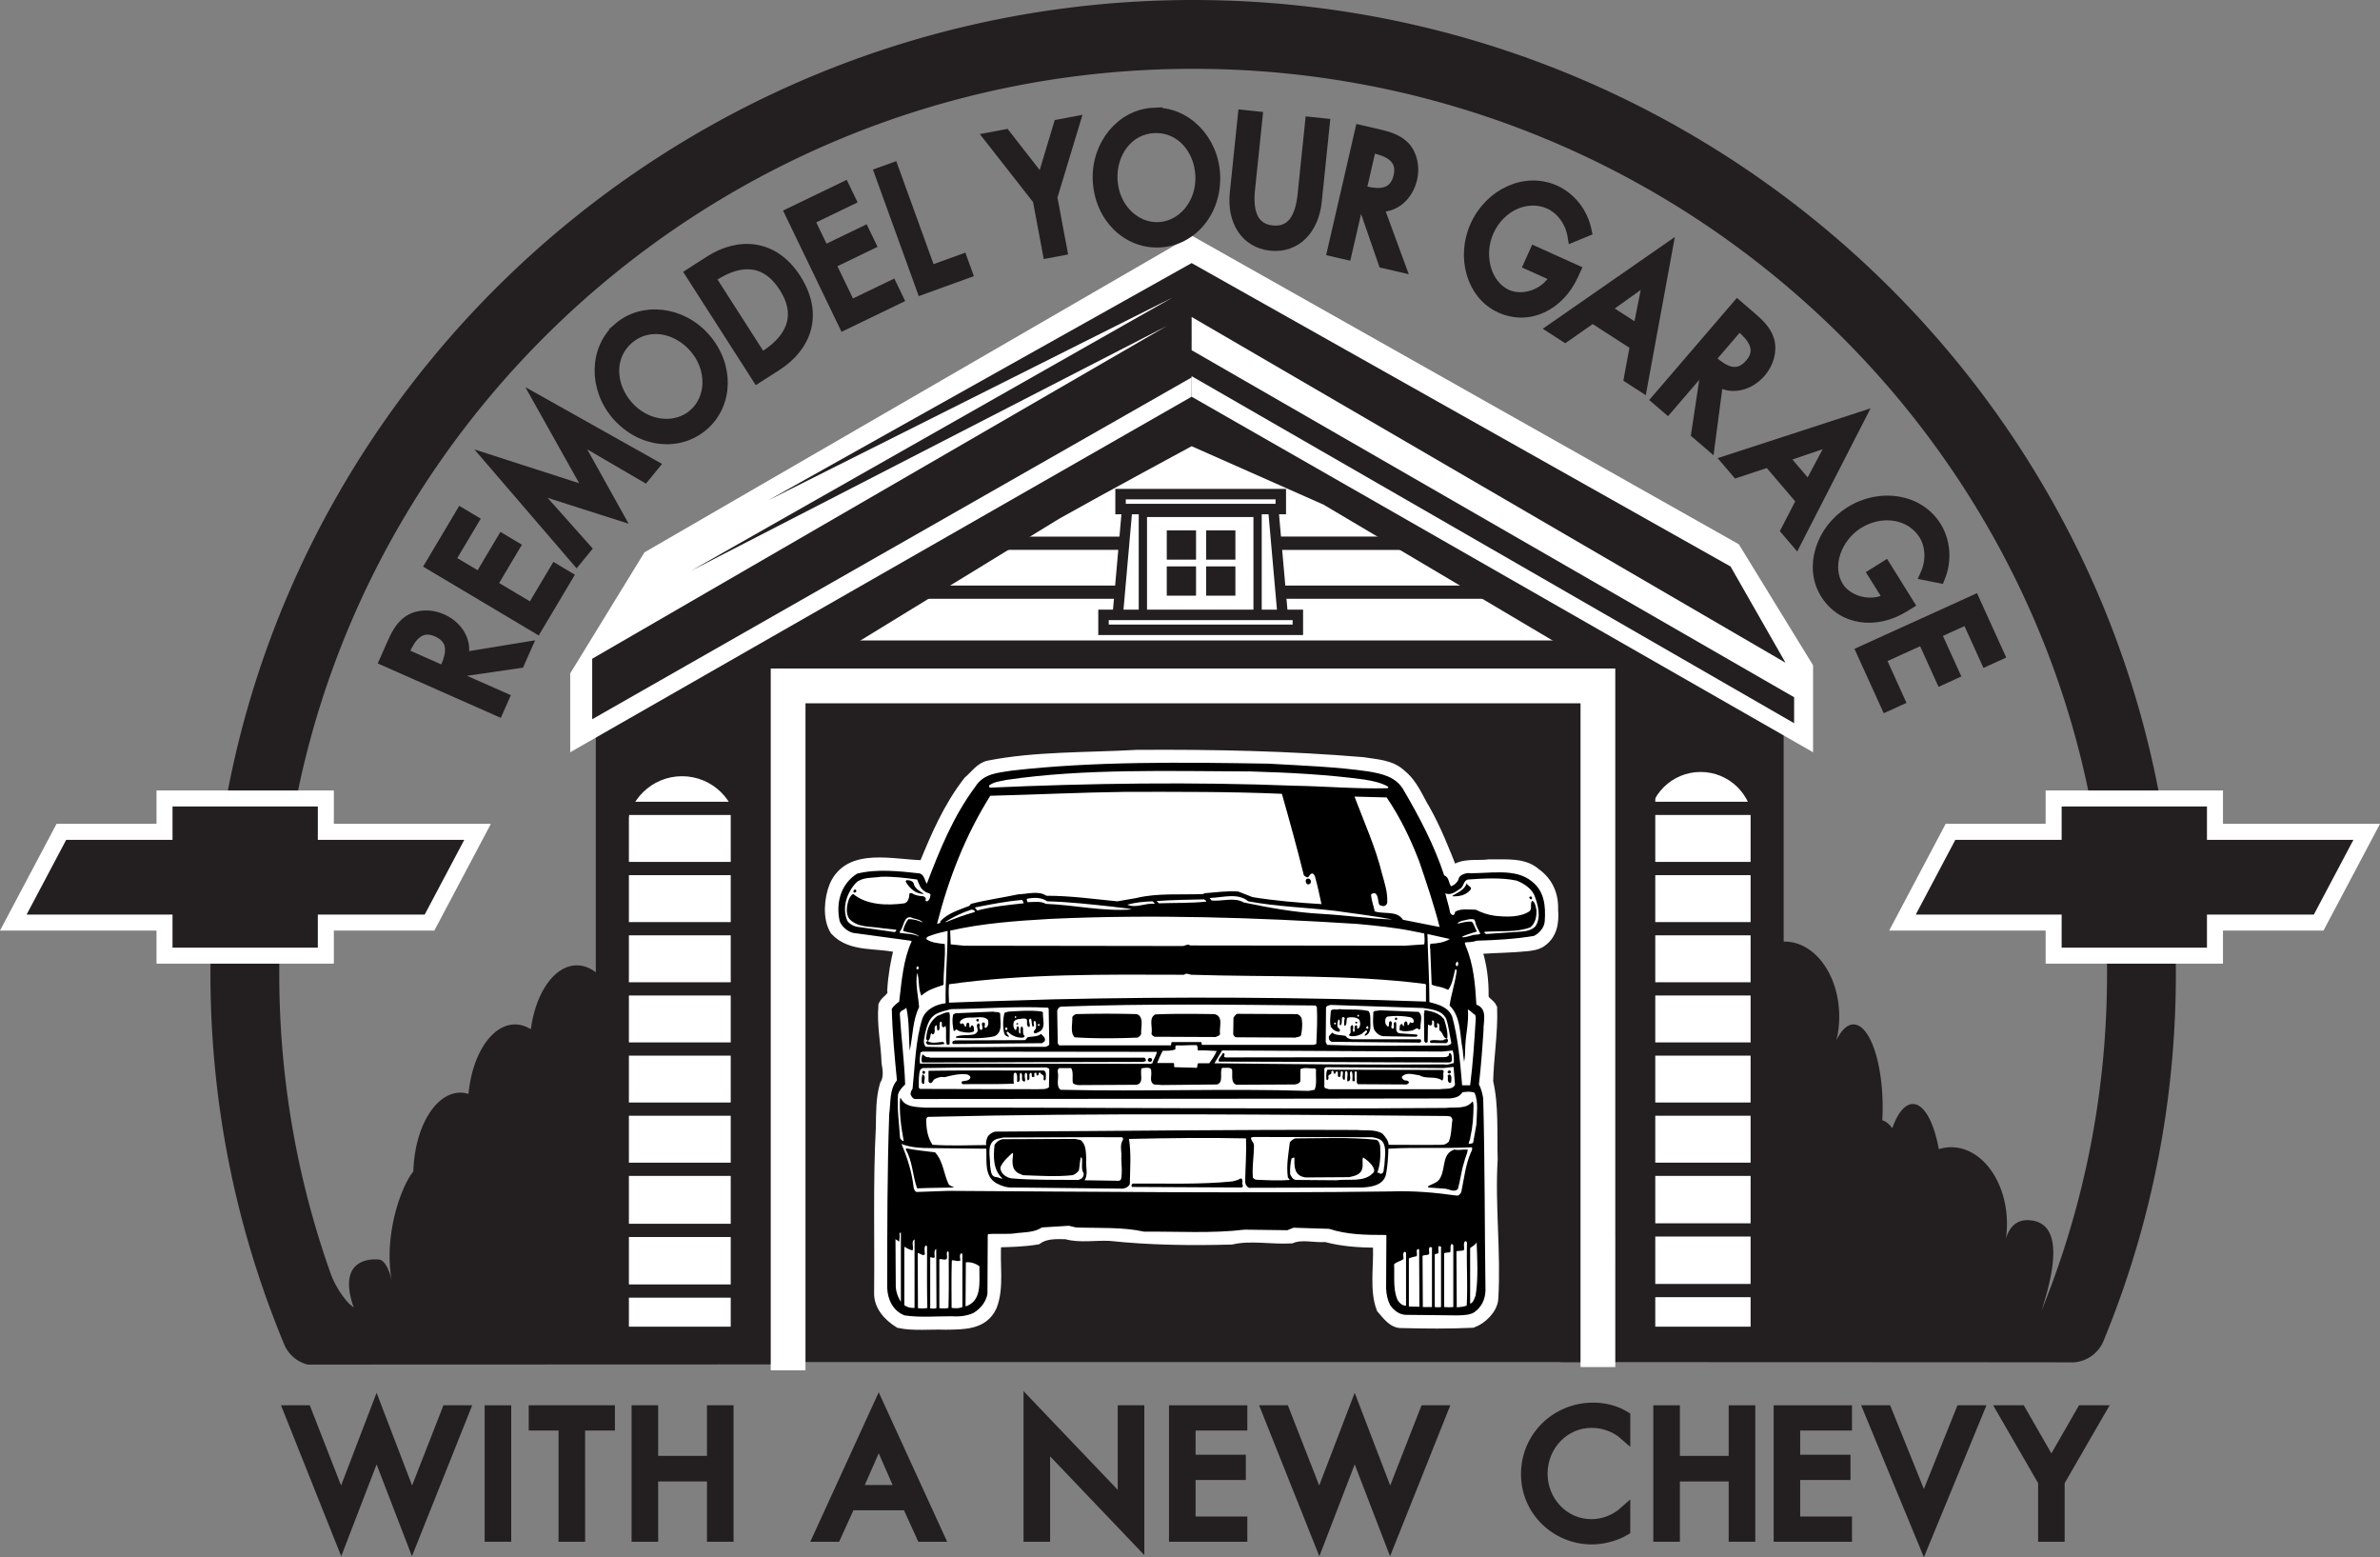 <svg xmlns="http://www.w3.org/2000/svg" width="435.422" height="284.816" viewBox="0 0 435.421 284.816"><rect x="0" y="0" width="435.421" height="284.816" fill="#808080" stroke="none"/><defs><clipPath id="a"><path d="M317 114h118.422v93H317Zm0 0"/></clipPath><clipPath id="b"><path d="M0 200h142v84.82H0Zm0 0"/></clipPath><clipPath id="c"><path d="M93 200h136v84.82H93Zm0 0"/></clipPath><clipPath id="d"><path d="M131 200h134v84.82H131Zm0 0"/></clipPath><clipPath id="e"><path d="M175 200h146v84.82H175Zm0 0"/></clipPath><clipPath id="f"><path d="M222 200h132v84.82H222Zm0 0"/></clipPath><clipPath id="g"><path d="M285 201h134v83.82H285Zm0 0"/></clipPath><clipPath id="h"><path d="M309 201h126.422v83.82H309Zm0 0"/></clipPath></defs><path fill="#231f20" d="M218.285 0C119.152 0 38.5 79.887 38.5 178.074c0 23.477 4.543 46.293 13.5 67.817a6.263 6.263 0 0 0 4.297 3.68l86.582-.032s11.558-13.863 6.968-32.441c1.196-2.926 1.907-6.504 1.907-10.383 0-7.309-2.504-13.586-6.086-16.356.437-1.363.68-2.859.68-4.43 0-6.316-3.891-11.421-8.684-11.421a6.73 6.73 0 0 0-1.98.312c0-.035.003-.066.003-.101 0-9.875-4.558-17.88-10.183-17.88-5.621 0-10.184 8.005-10.184 17.88 0 2.992.43 5.816 1.176 8.304-1.11.583-2.121 1.543-2.992 2.801-1.317-5.445-4.391-9.265-7.973-9.265-4.094 0-7.512 4.984-8.414 11.683-.902-.558-1.867-.879-2.879-.879-4.293 0-7.848 5.5-8.527 12.703a5.139 5.139 0 0 0-1.457-.23c-4.633 0-8.403 6.39-8.633 14.418-2.266 2.77-5.453 11.672-3.961 19.902 0 0-.723-3.496-2.25-3.777 0 0-8.172-1.211-4.695 8.766 0 0-.395-.309-.922-.786-1.43-1.546-2.399-3.296-3.008-4.671a1.89 1.89 0 0 1 .02-.364l-.067.262a1.426 1.426 0 0 1-.055-.129c-6.367-17.726-9.593-36.32-9.593-55.383 0-91.246 75.003-165.488 167.195-165.488 92.191 0 167.2 74.242 167.2 165.488 0 21.34-4.044 42.094-12.009 61.696 2.57-7.875 3.7-15.47-1.437-16.497-5.133-1.027-5.336 4.977-5.348 4.836.313-1.343.48-2.777.48-4.265 0-7.742-4.57-14.024-10.214-14.024-.774 0-1.528.13-2.254.356-.883-4.903-2.676-8.262-4.742-8.262-1.473 0-2.801 1.695-3.77 4.434-.562-.778-1.176-1.285-1.828-1.453.043-.766.07-1.543.07-2.34 0-8.39-2.39-15.192-5.336-15.192-1.168 0-2.246 1.082-3.125 2.89.332-1.358.516-2.812.516-4.327 0-7.578-4.473-13.715-9.996-13.715-3.758 0-7.027 2.848-8.734 7.055-.442-12.485-4.141-22.23-8.645-22.23-4.8 0-8.691 11.073-8.691 24.73 0 .316.004.625.008.937-.977-3.008-2.368-4.902-3.918-4.902-2.524 0-4.637 5-5.192 11.707a2.047 2.047 0 0 0-.457-.067c-2.945 0-5.34 6.805-5.34 15.192 0 .586.016 1.16.04 1.73l-.06 42.754s92.56.024 93.27.051c2.57.11 5.051-1.437 6.082-3.957 8.774-21.316 13.22-43.906 13.22-67.137C398.074 79.887 317.417 0 218.284 0"/><path fill="#fff" d="M112.03 122.992V245.66h211.267V121.984L216.16 57.97l-104.13 65.023"/><path fill="none" stroke="#231f20" stroke-width="6.05" d="M112.03 122.992V245.66h211.267V121.984L216.16 57.97Zm0 0"/><path fill="none" stroke="#231f20" stroke-width="9.68" d="M297.992 239.164H138.527V121.973h159.465zm0 0"/><path fill="#231f20" d="M292.336 249.11V125.44H144.183v123.67h148.153"/><path fill="#fff" d="M84.941 153.602H58.148V147.5H31.562v6.102H12.11L4.867 167.27h26.695v6.05h26.586v-6.05h19.55l7.243-13.668"/><path fill="none" stroke="#fff" stroke-width="5.858" d="M84.941 153.602H58.148V147.5H31.562v6.102H12.11L4.867 167.27h26.695v6.05h26.586v-6.05h19.55zm0 0"/><path fill="#231f20" d="M84.941 153.602H58.148V147.5H31.562v6.102H12.11L4.867 167.27h26.695v6.05h26.586v-6.05h19.55l7.243-13.668"/><path fill="#fff" d="M430.558 153.602h-26.793V147.5H377.18v6.102h-19.453l-7.238 13.668h26.691v6.05h26.586v-6.05h19.555l7.238-13.668"/><g clip-path="url(#a)" transform="translate(0 -.004)"><path fill="none" stroke="#fff" stroke-width="5.858" d="M430.559 153.605h-26.793v-6.101H377.18v6.101h-19.453l-7.239 13.668h26.692v6.051h26.586v-6.05h19.554zm0 0"/></g><path fill="#231f20" d="M430.558 153.602h-26.793V147.5H377.18v6.102h-19.453l-7.238 13.668h26.691v6.05h26.586v-6.05h19.555l7.238-13.668"/><path fill="#fff" d="m295.52 226.16-.005.004V122.266H141.007v128.351h6.356V128.625h141.793v121.398h6.36v-15.875"/><path fill="#231f20" d="m304.886 119.309-86.879-50.274-105.136 62.008-.504 28.168 1.36-4.04c0-12.07 5.183-17.773 8.198-20.468 0 0 4.938-4.492 10.223-2.133 4.281 1.91 4.367 12.559 4.367 12.559l1.508-4.027V120.98l15.594-1.511 40.246-24.649c8.047-4.523 24.144-13.21 24.144-13.21l24.149 10.695 46.582 27.62 11.226 1.727.13 2.375c1.445-1.523 2.925-3.441 4.792-4.718"/><path fill="#231f20" d="M304.886 119.309c-1.867 1.277-3.347 3.195-4.793 4.718l1.399 25.98c.09-5.777 4.793-10.429 10.59-10.429 5.777 0 10.468 4.625 10.586 10.383l2.488-18.918-20.27-11.734m-172.859 5.601c1.445-1.172 2.867.664 4.254 2.133l-1.344 24.934c-.086-5.547-4.598-10.012-10.16-10.012-5.543 0-10.047 4.437-10.16 9.965l-2.047-15.758 19.457-11.262"/><path fill="#fff" d="m218.082 43.043-100.18 57.98-13.582 22.133v14.426l113.687-65.027.075-29.512"/><path fill="#fff" d="m217.933 43.043 100.184 56.5 13.582 22.133v15.906L218.007 72.555l-.074-29.512"/><path fill="#231f20" d="M304.62 122.855c-1.683 1.157-3.023 2.887-4.331 4.27l1.265 23.5c.082-5.23 4.332-9.438 9.575-9.438 5.23 0 9.468 4.184 9.578 9.387l2.25-17.11-18.336-10.609"/><path fill="none" stroke="#231f20" stroke-width="2.42" d="M180.527 99.355h25.766m-46.887 8.95h117.988"/><path fill="none" stroke="#231f20" stroke-width="2.448" d="M231.394 99.355h29.223"/><path fill="none" stroke="#231f20" stroke-width="2.42" d="M299.418 147.844h23.761m-23.761 11.004h23.761m-23.761 11.007h23.761m-23.761 11.005h23.761m-23.761 11h23.761m-23.761 10.992h23.761m-23.761 11.003h23.761m-23.761 11.09h23.761m-23.761 11.09h23.761m-209.875-88.191h23.766m-23.766 11.004h23.766m-23.766 11.007h23.766m-23.766 11.005h23.766m-23.766 11h23.766m-23.766 10.992h23.766m-23.766 11.003h23.766m-23.766 11.176h23.766m-23.766 11.094h23.766"/><path fill="#231f20" d="M328.234 127.52 218.007 64.047v-6.078l108.657 63.246-10.059-17.606-98.598-55.492-77.468 43.39 73.949-37.077-88.035 49.949 87.027-44.77-105.137 60.868v11.066l109.664-62.508v-.238l110.227 63.473v-4.75"/><path fill="#fff" d="M249.312 139.41c2.5.41 5.16.461 7.035 2.25 2.242 1.836 3.024 4.238 4.383 6.434 2.027 3.625 3.54 7.457 5.05 11.289 1.716-1.633 4.423-.973 6.72-1.281 3.023.054 6.254-.352 8.441 1.586 2.281 1.632 3.277 3.984 3.176 6.64.21 2.45-.156 4.746-2.399 6.129-.683.356-1.402.461-2.187.563-2.813.304-5.727.304-8.645.507-.21.102-.941.055-.578.559.781 2.559 1.149 5.266 1.098 8.176.05.922 1.2 1.277 1.562 2.093.157 4.598-.625 8.938-.73 13.48 1.043 4.388.68 9.392.828 14.192-.516 8.578.629 16.91.11 25.54-.157 1.89-2.087 3.73-3.797 4.34-4.23.206-8.649.16-12.875.054-1.665.105-2.758-1.54-3.75-2.656-1.247-3.27-.52-7.457-.625-11.133 0-.258.105-.719-.102-.918-3.39 0-6.46-.215-9.488-1.027-2.075.156-4.375-.563-6.297.253-3.7.208-7.45-.609-10.938.208-7.453.203-14.957.105-22.199-.668-2.652-.149-5.57.414-8.07-.31-1.985-.046-3.805-.097-5.313.978-2.453.406-4.847.457-7.453.515-.363 3.926.574 8.219-.832 11.742-1.566 3.371-5.156 3.27-8.441 3.317-2.813-.102-5.887.258-8.492-.301-1.977-1.227-3.7-3.121-3.649-5.465.106-10.016-.207-20.328.317-30.238.046-2.703 0-5.414.726-7.863.73-1.118.578-2.707.316-4.028-.101-3.527-.886-6.797-.574-10.523.414-.969 1.93-1.426 1.617-2.707.157-2.707.622-5.313 1.247-7.762-3.903-1.07-8.75 0-11.72-3.219-1.405-2.246-1.042-5.875-.105-8.168 2.766-6.234 10.891-3.73 16.36-3.73 2.183-5.313 4.43-10.625 8.125-15.375 1.199-1.016 2.191-2.551 3.75-2.856 8.547-1.691 18.027-1.433 27.035-1.945 14.02-.102 27.926.207 41.363 1.328"/><path fill="none" stroke="#fff" stroke-width="1.87" d="M249.312 139.41c2.5.41 5.16.461 7.035 2.25 2.242 1.836 3.024 4.238 4.383 6.434 2.027 3.625 3.54 7.457 5.05 11.289 1.716-1.633 4.423-.973 6.72-1.281 3.023.054 6.254-.352 8.441 1.586 2.281 1.632 3.277 3.984 3.176 6.64.21 2.45-.156 4.746-2.399 6.129-.683.356-1.402.461-2.187.563-2.813.304-5.727.304-8.645.507-.21.102-.941.055-.578.559.781 2.559 1.149 5.266 1.098 8.176.05.922 1.2 1.277 1.562 2.093.157 4.598-.625 8.938-.73 13.48 1.043 4.388.68 9.392.828 14.192-.516 8.578.629 16.91.11 25.54-.157 1.89-2.087 3.73-3.797 4.34-4.23.206-8.649.16-12.875.054-1.665.105-2.758-1.54-3.75-2.656-1.247-3.27-.52-7.457-.625-11.133 0-.258.105-.719-.102-.918-3.39 0-6.46-.215-9.488-1.027-2.075.156-4.375-.563-6.297.253-3.7.208-7.45-.609-10.938.208-7.453.203-14.957.105-22.199-.668-2.652-.149-5.57.414-8.07-.31-1.985-.046-3.805-.097-5.313.978-2.453.406-4.847.457-7.453.515-.363 3.926.574 8.219-.832 11.742-1.566 3.371-5.156 3.27-8.441 3.317-2.813-.102-5.887.258-8.492-.301-1.977-1.227-3.7-3.121-3.649-5.465.106-10.016-.207-20.328.317-30.238.046-2.703 0-5.414.726-7.863.73-1.118.578-2.707.316-4.028-.101-3.527-.886-6.797-.574-10.523.414-.969 1.93-1.426 1.617-2.707.157-2.707.622-5.313 1.247-7.762-3.903-1.07-8.75 0-11.72-3.219-1.405-2.246-1.042-5.875-.105-8.168 2.766-6.234 10.891-3.73 16.36-3.73 2.183-5.313 4.43-10.625 8.125-15.375 1.199-1.016 2.191-2.551 3.75-2.856 8.547-1.691 18.027-1.433 27.035-1.945 14.02-.102 27.926.207 41.363 1.328zm0 0"/><path d="M250.359 141.094c2.395.414 4.945.922 6.355 3.273 2.97 5.055 5.68 10.215 7.5 15.727.934.363.778 1.379 1.254 1.992.668-.203 1.352-.867 1.454-1.582.417-.559.933-.715 1.566-.817 3.855.157 8.64-1.019 11.723 1.481 2.343 1.789 2.601 4.547 2.394 7.36-.101 1.117-.941 2.14-1.98 2.648-3.387.566-6.93.77-10.473.87-.625.259-1.352.259-2.082.31-.215.253.102.507.102.714 1.41 3.27 1.718 6.942 1.933 10.672 2.133.766 1.246 3.117 1.3 4.746-.21 3.325-.468 6.696-.835 9.852.418.77.625 1.64.781 2.504.313 11.648.258 23.496.418 35.191-.055 1.582-.68 3.016-2.078 3.985-.84.511-1.937.511-2.973.558l-9.484-.101c-1.2 0-2.238-.817-2.918-1.786-.46-.925-.676-1.941-.727-3.015l.051-9.754-.101-.05c-3.7 0-7.14-.056-10.371-1.126l-6.512-.203-1.145.457-7.812-.105c-5.89.718-12.348.312-18.395.363-3.96-.867-8.175-.61-12.453-.766l-1.297-.308-4.949.308c-1.25.867-2.969.867-4.484 1.02-1.664.304-3.645.05-5.309.199l-.105.16-.055 10.774c-.258 1.437-1.246 2.707-2.55 3.476-1.2.559-2.552.719-4.013.613-2.867 0-5.882.254-8.597-.156-2.133-.816-3.121-2.96-3.176-5.055 0-10.57 0-21.296.363-31.77.313-2.144 0-4.491 1.414-6.167-.421-4.344-.836-8.688-.941-13.078.312-.508.883-.969 1.352-1.324.468-3.782.73-7.664 2.293-11.036l-.208-.101-10.527-1.43c-1.039-.254-2.078-1.176-2.445-2.144-.73-3.371.207-6.793 3.18-8.684 3.593-.918 7.757-.457 11.457-.05.89.308.89 1.273 1.304 1.89 2.344-6.129 4.793-12.258 8.856-17.723 1.562-2.504 4.222-2.554 6.668-2.965 15.054-1.734 31.257-1.53 46.988-1.273 6.148.36 12.402.562 18.289 1.426"/><path fill="#fff" d="M249.629 142.578c1.558.258 3.074.563 4.375 1.328 0 .102-.106.254-.211.254-5.57.152-11.301-.355-17.032-.457-18.394-.719-37.406-.46-55.691.356-.05-.153-.207-.305-.102-.407.938-.718 2.137-.77 3.227-1.023 14.172-2.094 29.7-1.582 44.656-1.535 7.024.203 14.004.566 20.778 1.484m-15.109 2.606c1.413 4.949 2.765 9.855 4.01 14.863.212.254.474.41.782.41.258-.258.465-.922.992-.613l.258.406c.469 1.684.836 3.371 1.2 5.105-4.278-.253-8.485-.613-12.602-1.273l-2.61-1.023c-2.086-.153-4.117.152-6.144.304l-.313.157c-4.066.152-8.39-.208-12.144.714l-3.543.614c-4.27-.41-8.484-1.02-12.969-1.02-1.406-.976-3.492-.308-5.156-.258-2.867.61-5.832 1.02-8.649 1.739l-.261.355c-1.871.766-3.903 1.274-5.367 2.863 0 .102.054.149.054.25-.261.055-.414.157-.625.203 2.086-8.218 5.16-16.136 9.739-23.437 8.289-.207 16.625-.617 24.902-.719 9.531 0 19.066-.05 28.445.36m19.168.664c2.508 3.675 4.379 7.609 5.942 11.644 1.355 3.98 2.71 7.969 3.753 12.055l-6.718-1.328c-1.094-1.739-3.492-.973-5.157-1.532-.21-1.023-.578-1.945-.68-3.015.153-.309.524-.36.833-.254.52.508.414 1.277.625 1.937.16.31.469.258.73.36.364.05.73-.254.778-.613.105-1.891-.465-3.524-.938-5.258-1.195-4.907-3.281-9.453-5.05-14.149l5.882.153m-85.898 15.012c.36.769.523 1.687 1.457 2.199.261.304.937.203.988.613-.05.457-.207 1.023-.625 1.176-.156 0-.262-.106-.312-.258.261-.309-.153-.559-.364-.664-.726-.047-1.511-.153-2.082-.563-.21 0-.418-.101-.469.106-.054.66-.16 1.476-.89 1.738-3.227.457-6.977.305-9.38-1.687-.413.101-.565.562-.773.867-.417 1.074-.683 2.707.051 3.675 1.504 1.637 3.852 1.329 5.883 1.688l2.711.305c0 .203-.156.41-.363.41l-6.93-.973c-.629-.152-1.3-.512-1.668-1.07-1.039-2.402-.101-5.16 1.617-7 1.246-1.07 3.02-.817 4.578-1.07 2.196-.051 4.43.207 6.57.507"/><path d="M239.84 161.113c0 .207 0 .465-.27.567-.305.203-.621-.051-.672-.36-.05-.254 0-.558.309-.61.32-.105.523.15.632.403"/><path fill="#fff" d="M280.73 163.773c.625 1.633 1.305 4.036.156 5.668-.629.614-1.414.817-2.246.922l-6.718.461c-.153 0-.258-.207-.418-.304l.16-.102c2.816-.207 5.84.148 8.34-.824.937-.817 1.144-1.992 1.085-3.215-.148-.563-.203-1.277-.722-1.637-.574.41.047 1.434-.574 1.945-1.727 1.122-4.164 1.024-6.254.813-1.25-.152-2.45-.563-3.543-1.121-1.246 0-2.703-.258-3.75.355-.11.203-.051.512-.364.614-.261.05-.468-.203-.574-.41-.207-1.223-.625-2.348-.886-3.575.835.465 1.824-.203 2.554-.715.88-.406.68-1.535 1.563-1.789 2.812-.199 6.199-.402 8.965.207 1.25.512 2.656 1.38 3.226 2.707"/><path d="M167.21 161.781c.266.817 1.2 1.278 1.829 1.688-1.457.101-2.657-1.024-3.336-2.2-.055-.156.105-.203.207-.308.578.05 1.199.152 1.3.82m101.75 1.024c-.84.968-2.038 1.172-3.234 1.12v-.097c.938-.566 2.293-1.129 2.602-2.305.11.512 1.199.72.633 1.282m-112.321.047c.102.257-.105.359-.316.41-.05 0-.098-.102-.211-.153.055-.152.055-.355.266-.41.101 0 .261 0 .261.153"/><path fill="#fff" d="M228.375 164.848c5.21.968 10.574 1.12 15.89 1.738 3.489.508 7.032.914 10.465 1.578-4.316-.152-8.484-.766-12.918-1.02-4.84-.253-9.637-1.124-14.273-2.093-1.715-1.02-4.012-.153-5.883-.356-.11-.152-.266-.308-.367-.46 2.34-.055 5.156-1.024 7.086.613"/><path d="M280.257 164.129c.06.152 0 .308-.148.36a.457.457 0 0 1-.316-.31c0-.253.418-.3.464-.05"/><path fill="#fff" d="M191.597 164.848c4.059.097 7.969.558 11.875.968 1.2.204 2.45.204 3.594.512-5.367.406-10.418-.816-15.73-1.02-.938-.566-2.297-.308-3.336-.308-.106-.152-.153-.36-.153-.613 1.297-.258 2.657-.305 3.75.46m29.067.051c-2.813.309-5.785.204-8.645.309l-.418-.41c2.918-.207 5.68-.254 8.7-.309.105.153.413.153.363.41m-33.394.204v.105c-2.868.305-5.778.61-8.49 1.324-.1-.203-.366-.355-.417-.562 2.809-.563 5.676-1.121 8.652-1.38l.254.513m23.965.105v.102c-1.773-.207-3.336.867-5 .152 1.457-.41 3.02-.563 4.637-.613l.363.359m-32.871 1.481v.101c-1.828.508-3.594 1.172-5.367 1.887v-.102c1.511-.918 3.023-1.683 4.687-2.195.313-.05.578.101.68.308m80.172 3.626 2.035.41c.055.66.102 1.324 0 1.992l-3.594.25-39.23-.047c-.465-.36-.938.102-1.407.102l-39.953-.055-2.453-.25-.101-2.504c5.777-1.332 11.98-1.79 18.23-2.149 18.652-.867 38.086-.253 56.262.918 3.39.309 6.883.665 10.21 1.332m-89.706-1.582c-.727-.359-1.719-.667-2.656-.613-.47.66-.833 1.375-.938 2.14.938.36 2.082.31 2.867.973v.051c-.992-.558-2.293-.457-3.488-.664v-.254c.832-.816.668-3.32 2.496-2.402.625.156 1.3.258 1.719.77m101.062-.204c.106.813.574 1.477.946 2.243-.317.203-.79.152-1.204.203-.671.156-1.41.46-2.082.46v-.152c.832-.406 1.766-.613 2.653-.918-.364-.562-.465-1.281-.93-1.789-.89-.101-1.723.156-2.555.36-.054-.305.47-.36.676-.512.778-.102 1.457-.461 2.297-.258l.2.363"/><path fill="#fff" d="M173.363 170.258c0 4.344-.422 8.785-.367 13.23-1.715.203-3.489 1.02-4.219 2.703-1.3 4.09-1.355 8.48-1.824 12.918-.207.356-.465.715-.313 1.176.157.305.367.66.73.715l64.805-.055 33.082-.047c.88-.105 1.77-.257 2.293-1.125.727-.105 1.559-.21 2.235.102.734 1.734.367 3.879.32 5.824l-.578 3.215c-.102.305-.52.207-.832.305 0-.407.312-.817.312-1.227.418-1.84.575-3.828.575-5.82-.055-.254 0-.563-.203-.715-1.157 1.48-3.184.969-4.907 1.18-32.453.25-62.879-.106-95.28-.055-1.665-.156-3.642-.05-4.427-1.79l-.105.153c-.156 2.657.207 5.262.68 7.762-.313-.047-.575-.305-.68-.61-.156-2.605-.567-5.261-.367-7.913.21-.766.734-1.282 1.304-1.844-.152-4.383-.73-8.625-.984-12.961.101-.613.832-.613 1.195-1.074.574 2.504.414 5.261.625 7.867.574-2.656.52-5.567 1.715-7.969-.152-2.098-.726-4.137-.36-6.281.466 1.277.153 2.91.778 4.183 1.148-1.07 2.55-1.476 3.961-1.933l.102-.16c-.047-2.5.367-4.852.214-7.352-1.148-.152-2.347-.203-3.336-.867-.105-.41.31-.512.575-.617 1.035-.407 2.132-.657 3.28-.918m91.895 1.484c-1.043.613-2.242.817-3.543.867-.156.309-.101.715-.05 1.02l.257 6.437c.63.356 1.461.356 2.137.614l.887.355c.781-1.07.937-2.402 1.25-3.625l.11-.152.206.203c-.265 2.246-.996 4.238-1.308 6.437 2.136 2.145 1.824 5.309 2.398 8.122.055.77.153 1.425.254 2.19.215-.917.164-1.94.215-2.858.101-2.293.68-4.442.469-6.739.52.254.886.766 1.351 1.02l.106.512c-.258 4.136-.516 8.324-1.035 12.355h-1.465c-.364-4.29-.727-8.578-1.82-12.559-.731-1.789-2.602-2.25-4.169-2.66 0-4.187-.265-8.324-.363-12.457l4.113.918"/><path fill="#fff" d="M266.77 176.082c.05.258 0 .461-.153.613-.211.055-.211-.152-.313-.254 0-.203.25-.87.465-.359m-98.668.968c-.054.102-.105.259-.262.259-.257-.051-.207-.36-.05-.559.207-.055.257.148.312.3m49.801 1.227c14.328.461 29.172-.101 42.875 1.688l.102.148v3.07c-22.45-.82-45.688-.921-68.243-.41-6.406.204-12.71.356-19.015.61-.051-1.07-.102-2.246 0-3.371 13.808-1.938 28.445-1.785 43.027-1.735.367-.355.832-.101 1.254 0m22.711 5.621c.16.051.27.204.312.356.106 2.242 0 4.496-.105 6.687l-.516.157h-20.422c-.105-.157.051-.457-.203-.512h-5.265c-.262.152-.055.46-.215.61H193.78l-.262-.356-.105-5.973c.105-.41.367-.765.836-.765 15.683-.563 30.582-.36 46.363-.204m19.696.457c1.614.258 3.489.36 4.278 1.993.468 1.382.617 2.91.93 4.39-.048.309-.415.36-.677.457-7.292.055-14.746.157-22.035-.097l-.265-.512.058-6.332c.153-.356.52-.356.832-.461l16.88.562m-68.555-.05.101.203.11 6.433c-.06.36-.368.36-.684.516-7.344-.055-14.535.203-21.879 0-.727-.668-.21-1.84-.105-2.664.312-1.168.628-2.496 1.82-3.262.887-.511 1.93-.715 2.918-.969 5.89-.054 11.777-.562 17.719-.257"/><path d="M250.359 184.914c.469.563.305 1.535.363 2.356 0 .816 0 1.789-.941 2.144h-.102c-.105-.355.782-.621.266-.973-.266.153-.578.457-.84.664-.625.31-1.351.512-2.133.36-.367-.207.051-.36.102-.567.105-.457-.207-1.222.316-1.425.469.355-.156 1.015.309 1.277.367-.309-.207-1.18.473-1.227.308.102-.106.965.417.512.36-.465.31-1.125.047-1.586-.57-.46-1.457-.46-2.132-.304-.313.46.05 1.328-.524 1.48-.101-.406-.101-.973.059-1.379-.059-.101-.16-.258-.32-.203-.102 0-.204.047-.204.148-.054.516.051 1.125-.316 1.38-.262-.301.152-1.016-.309-1.122-.21.41-.21.867-.21 1.328.156.309.734.559.316.918-.63 0-1.203-.406-1.52-.918-.254-.918-.047-1.992 0-2.91.367-.457 1.047-.101 1.52-.304 1.761.152 3.695-.055 5.363.351m9.168.152c.887.672.258 2 .363 2.97-.105.1-.105.35-.312.253-.309-.512-.832.152-1.301.2-.73.105-1.613.261-2.293-.153.21-.3-.055-.813.363-1.02.367-.152.207.414.473.36.102-.305 0-.766.36-.867.218 0 .265.199.316.355v.258c.258.203.316-.152.414-.309 0-.047.05-.105.105-.156.215.11.52.262.633-.098.047-.363-.21-.613-.476-.77-1.352-.304-2.965-.35-4.38-.148-.413.305-.413.817-.308 1.278.105.203.262.511.52.558.21-.304-.043-.867.367-1.02.726.25-.313 1.329.515 1.38.368-.36-.207-1.18.47-1.227.316.66-.36 2.043.89 2.09l2.968.207.157.207-.262.203-6.043-.101c-.727-.102-1.297-.563-1.664-1.227-.316-.918-.156-2.098-.156-3.117.203-.457.781-.203 1.093-.406l7.188.3m4.687 1.384c.313 1.073.68 2.198.579 3.37l-.11.153c.262.05.262.41.156.613l-.253.203-2.872-.05c-.101-.098-.101-.305-.05-.407.73-.258 1.61.05 2.449-.102.101-.207.414-.101.57-.257-.73-.2-.676-1.125-1.3-1.485-.204-.402.206-1.218-.419-1.375-.207.309.31.973-.414.82-.414-.308.102-1.175-.472-1.328-.207.254.105.711-.258.918-.207.047-.363 0-.465-.152l-.113.152-.047 3.012c-.106.203-.262.156-.418.156l-.207-.257-.055-5.11c.215-.203-.101-.457.215-.558 1.297.203 2.652.558 3.484 1.683m-73.398-1.226c-.105 1.125.574 2.656-.578 3.425-.313.102-.621.41-.988.305-.368-.305.156-.566.261-.867.051-.461.106-1.02-.156-1.379-.578.152.106.969-.418 1.07-.262-.406-.105-1.125-.367-1.48-.676.152 0 .922-.207 1.48-.102 0 0 .102-.102.051-.574-.152-.261-.918-.414-1.379-.523-.36-.996-.05-1.617-.05-.312.097-.73.253-.781.609-.106.515-.055 1.027.312 1.379.414 0 0-.864.57-.61.262.36-.156 1.07.317 1.282.156-.364-.16-1.079.309-1.329.472.356-.055 1.27.472 1.684.102.254-.21.36-.367.36a3.404 3.404 0 0 1-2.66-1.079c-.102 0-.207.098-.254.153.047.308.414.515.461.77-.363 0-.625-.204-.828-.462-.367-1.176-.313-2.808 0-3.933l.676-.203c2.03-.106 4.218-.305 6.195 0l.164.203m-7.816.254c-.051 1.433.52 3.273-1.043 4.039-2.137.507-4.692.355-6.98.304a.372.372 0 0 1-.102-.203c.933-.41 2.132-.203 3.175-.41.313 0 .63-.309.782-.559.156-.511-.47-1.332.261-1.484.313.258 0 .664.157.973.05.097.105.199.21.25.622-.2 0-.914.258-1.32.051-.11.207 0 .313-.06.465.263-.262.973.363.973.469-.355.469-.914.363-1.425-.523-.614-1.457-.512-2.242-.465-1.039.055-2.234-.149-2.86.719-.105.199 0 .41.153.507.367-.406.625.157.727.414 0 .047.11.047.164.047.152-.254 0-.77.465-.71.367.203 0 .663.312.867.207-.055.156-.563.469-.364.316.258.21.72.262 1.024-.676.465-1.774.199-2.551.054-.262-.105-.52-.312-.781-.359-.106.152-.211.36-.418.2-.157-.919-.317-2.04-.055-2.958l.414-.207 6.934-.304c.418.203 1.093-.106 1.25.457m-9.223.261-.05 5.203c-.106.106-.364.204-.524.055-.262-1.074 0-2.3-.207-3.371-.153.152-.313.254-.469.254-.469-.203.055-1.02-.469-1.02-.363.457.051 1.278-.363 1.63-.578 0 .047-1.579-.68-.712-.105.512.16 1.016-.261 1.38-.204.1-.204-.157-.415-.157-.207.465-.105 1.129-.625 1.383.782.613 1.98.152 2.868.203.101.105.207.203.156.355-.942.157-2.035.204-3.024.106-.207-.156-.418-.356-.207-.563.52-.152-.21-.304-.054-.562.105-1.633.68-3.164 2.086-4.137.675-.203 1.355-.719 2.136-.613l.102.566m34.535-.105c.942.816.371 2.347.473 3.472-.102.258-.418.563-.676.668-3.703.149-7.816.2-11.512-.058-.836-.867-.363-2.445-.422-3.625.059-.305.422-.508.676-.613 3.707-.098 7.555-.098 11.098 0l.363.156m28.922-.156c.414.054.672.359.879.714.215 1.028.105 2.196-.098 3.172-.261.352-.68.254-.988.41l-10.793-.058c-.309 0-.516-.25-.617-.559l.047-3.011c.16-.258.425-.668.73-.72l10.84.052m-15.059 0c1.723.41.825 2.351 1.036 3.628-.102.36-.516.41-.829.563l-11.148-.05c-.262-.102-.52-.31-.574-.56.262-1.18-.574-2.913.73-3.527 3.547-.152 7.242-.105 10.785-.054"/><path fill="#fff" d="M248.59 185.887c-.055.054-.11 0-.211.054-.157-.105 0-.308.05-.359.16 0 .262.156.16.305m-62.671.054c0 .102 0 .204-.106.204h-.156v-.258c.105 0 .262-.051.262.054"/><path d="M255.62 186.297c.052.101-.05.2-.156.258-.109 0-.257 0-.257-.157-.055-.101.047-.253.203-.308.054.055.21.055.21.207m-76.527.258c-.054.097-.054.254-.21.304-.102-.101-.204-.05-.262-.207-.106-.304.418-.406.472-.097m69.231.402c0 .156-.05.207-.152.262-.106 0-.106-.106-.208-.153-.105-.257.258-.207.36-.109"/><path fill="#fff" d="M244.422 187.164c.05.106-.106.152-.157.207-.058-.055-.164-.055-.207-.101-.054-.204.258-.36.364-.106"/><path d="M186.28 187.27c-.05 0-.05.046-.05.101h-.258c-.16-.207.309-.414.309-.101"/><path fill="#fff" d="M190.238 187.422c-.102.05-.05.148-.152.203-.106 0-.16 0-.211-.102-.106-.207.261-.359.363-.101m60.121.512c-.055.101-.055.254-.16.254-.106-.102-.254-.051-.254-.208-.059-.152.105-.203.207-.304.152 0 .152.152.207.258m-66.059.203a.389.389 0 0 1-.105.25c-.156.054-.258-.098-.309-.153l.098-.3c.164-.055.316.046.316.203"/><path d="M246.191 189.465c.262.457.781.61 1.246.61h12.293c.309 0 .262.308.262.46l-.207.156-16.145-.156c-.37-.152-.582-.406-.523-.82-.059-.352.472-.559.574-.867.676.566 1.66.41 2.5.617m-55.066.969-.473.355-16.25.152c-.262-.05-.156-.355-.102-.507l.418-.153 12.711-.05c.258 0 .36-.31.57-.516.778-.2 1.77-.047 2.45-.61.316.31.941.715.676 1.329"/><path fill="#fff" d="M219.097 191.504c.055.203-.101.562.157.617 1.152-.055 2.187.05 3.335.102-.304.816-.878 1.527-1.351 2.246h-2.031c-.313.203.105 1.02-.63.816l-3.64-.101c-.367-.157.098-.614-.265-.766h-2.97c.317-.77.626-1.535 1.04-2.246.781 0 1.617.05 2.293-.258.054-.254-.156-.77.316-.719 1.246.055 2.395-.097 3.598-.05l.148.359m46.683.617c.208.711.208 1.578.208 2.297-.574.102-1.094.406-1.774.254-14.12.105-27.972-.05-42.039-.203l1.41-2.348 40.266.203 1.93-.203m-54.129.254c-.105.715-.629 1.375-.832 2.094l-.316.101-42.192-.05c-.105-.614 0-1.383.098-2.043l.418-.153c14.328.051 28.34 0 42.824.051"/><path d="m265.62 194.059-.363.257c-14.171 0-28.023-.152-42.257-.152-.25-.562.48-.922.586-1.375.043-.105.148-.21.312-.16.313.16 0 .46.047.664l.266.102 40.261-.051c.211-.102.422-.102.582-.305 0-.207.047-.41.203-.46.47.253.317.968.364 1.48m-95.751-.715.313.101h39.172c.211.102.317.36.266.614l-.473.152c-13.125 0-27.086.105-40.422.105-.262-.41-.101-1.023.051-1.484.313.207.625.613 1.094.512m40.894.406c.055.258-.105.414-.312.46-.156 0-.367-.046-.469-.253-.05-.207.156-.309.207-.457.262-.055.523 0 .574.25"/><path fill="#fff" d="M266.195 198.395c-.469.968-1.773.66-2.762.816h-20.316c-.313-.156-.778-.055-.828-.461v-3.363l.355-.203 21.414.156c.625-.055 1.25-.156 1.875-.207l.262 3.262m-74.34-3.008.11.156-.06 3.309c-.57.46-1.35.304-2.085.359l-21.461-.055c-.21-.047-.313-.304-.258-.511 0-1.012-.055-2.086.258-3.004l.418-.301c7.504-.156 15.207-.055 22.613-.106l.465.153m18.754.508c.156.82-.418 1.94.523 2.445l1.454.105 10.058-.105c1.3-.402.418-2.082.942-3.055.625.102 1.398-.207 1.816.309.16.965-.309 2.394.785 2.8l10.68-.054c.418-.047.832-.203 1.039-.559v-2.238c.785-.41 1.824-.055 2.656-.156l.211.207c-.098 1.222.203 2.648-.266 3.718l-1.085.204c-15.11-.461-30.067.152-45.38-.204-.937-.667-.261-2.19-.523-3.261-.05-.309.051-.563.262-.711h2.187c.47.762.157 1.883.313 2.75.625.555 1.668.305 2.504.355l9.164-.05c1.406-.305.574-1.989.89-3.008.575-.047 1.82-.41 1.77.508"/><path d="M264.16 195.895c-.258.511.11 1.28-.309 1.738-1.199-.918-2.867-.203-4.168-.973-1.035-.101-2.449-.66-3.23.309.05.254.261.511.523.617.258.047.57 0 .778.297 0 .304-.258.41-.47.457l-8.855-.047-.207-.258v-1.984c-.11-.051-.156-.156-.316-.106-.152.567-.047 1.176-.047 1.79h-.422c-.047-.614.11-1.278-.152-1.79-.106-.05-.156.106-.262.106-.21.562.367 1.683-.52 1.73-.105-.504.102-1.168 0-1.73-.05-.051-.257-.309-.367-.051-.156.406 0 1.074-.156 1.527-.629-.148-.207-1.015-.312-1.476-.051-.106-.153-.157-.317-.106-.203.258.11 1.13-.46 1.024-.313-.203.105-.969-.368-1.024a.47.47 0 0 0-.207.414h-.312c-.051-.207.054-.465-.211-.515-.102-.051-.204.156-.258.207.258.562-.57.355-.52.87.102.2 0 .458-.11.606-.155.059-.26-.148-.26-.25 0-.562-.048-1.226.21-1.636l21.047.046.258.208m1.254.05c.054.157 0 .313-.157.364-.203.05-.418-.051-.418-.258.055-.156.153-.207.31-.309.054.102.265.051.265.203m-74.496-.152c.62.207.363.973.418 1.531-.055.106-.055.203-.157.262-.261.047-.261-.207-.261-.363.105-.301-.055-.664-.313-.711-.207 0-.207-.461-.52-.309-.054.156-.054.356-.21.512-.106.05-.207-.102-.258-.203 0-.106.05-.254-.106-.309-.523-.05-.156.563-.312.766h-.367c-.157-.203.05-.563-.211-.766-.621.156.054 1.227-.57 1.383-.31-.363.16-1.227-.415-1.383-.367.457 0 1.074-.105 1.578-1.043.102-.156-1.324-.832-1.578-.367.512.203 1.633-.524 1.68l-.101-.102c0-.504.101-1.168-.211-1.578-.258-.05-.414.106-.414.309 0 .562-.055 1.172.05 1.675-3.074.153-6.25.055-9.324.106-.21-.05-.367-.356-.156-.512.516-.148 1.246-.047 1.512-.66.047-.305-.313-.508-.574-.61-1.512-.202-2.867.204-4.22.509-.628-.153-1.253.101-1.769.359-.316.207-.316.61-.734.71-.207 0-.258-.206-.363-.308v-1.937c7.242-.102 13.754-.051 21.047-.051m-21.672.257c0 .153-.055.31-.207.356-.16.051-.262-.148-.313-.254.051-.101.051-.257.207-.308.156.05.313.101.313.207m-.156 2.137c-.313.207-.465-.153-.465-.407 0-.457 0-.914.152-1.27.73.255.207 1.122.312 1.676m96.426-.304c-.101.105-.258.254-.414.105-.367-.304-.11-.867-.262-1.222.106-.207.31-.309.47-.207.366.41.16.82.206 1.324"/><path fill="#fff" d="M264.894 204.113c.16.102.414 0 .574.157l.258.46c-.21 1.375-.152 2.81-.672 4.083-.32.308-.683.566-1.203.566-3.226.047-6.566 0-9.793 0-.054-.77-.574-1.434-1.148-2.047-1.301-.816-3.07-.512-4.637-.664-21.46-.106-44.176.203-66.262.3-.52.157-1.097.512-1.359 1.024-.156.465-.367.922-.203 1.434-3.285.047-6.672.152-9.848-.047-.937-1.387-1.148-3.016-1.148-4.703.054-.156.156-.36.316-.406 31.512-.77 63.926-.41 95.125-.157"/><path fill="#fff" d="M251.035 207.992c.836.156 1.773.309 2.137 1.227.468 1.125.156 2.656.101 3.933-.207.563.106 1.536-.777 1.536-.11-.208-.317-.208-.528-.208.579-1.48.63-3.214.528-4.957-.157-.402-.211-.968-.782-1.066-4.742-.512-9.851-.254-14.742-.254-.367.149-.73.352-.992.711-.258 2.094-.676 4.285-.363 6.434.156.156.21.308.363.457-1.926.156-4.168.058-6.254-.051-.203-.098-.414-.203-.52-.406-.152-2.04.208-3.883.208-5.875 0-.508-.52-.813-.563-1.375.153-.106.309-.106.461-.153l21.723.047m-45.844 0c.316 0 .316.36.211.563-.629.968-.105 2.199-.266 3.37.055 1.227.207 2.657-.047 3.782l-.316.254-6.355-.098c.73-1.078.156-2.508.312-3.781-.101-1.277.055-2.703-1.043-3.578l-.988-.203-13.285.05c-.57.106-1.094.461-1.457 1.028-.262 2.191-.262 4.637 1.457 6.172-.414.05-.832-.301-1.352-.301-.89-.211-.785-1.434-.937-2.195.047-1.637-.73-4.04 1.246-4.754l1.199-.258c7.195 0 14.379-.098 21.621-.05"/><path fill="#fff" d="M227.96 208.203c.102 2.55-.109 5.207-.156 7.813 0 .504.207 1.02.727 1.226l20.73-.055c1.72-.101 3.7-.41 4.278-2.25.316-1.527.422-3.214.465-4.847 5.003-.309 10.316 0 15.27-.258.151.258 0 .617-.165.922-.988 2.246-1.254 4.797-1.77 7.3-.207.258-.417.669-.828.614-3.91-.559-7.976-.914-12.09-.762-26.882.352-54.074.051-80.953-.105l-5.734.203c-.363-.047-.465-.457-.57-.715-.313-2.855-1.145-5.516-2.242-8.07 1.667.664 3.542.765 5.523.765l10.004.106c.101 2.297-.418 5.058 1.87 6.332.892.46 1.83.82 2.919.765l20.105.208c.579-.051 1.094-.31 1.356-.82.055-2.759.265-5.669-.149-8.274 7.082-.153 14.48-.258 21.41-.098"/><path d="M171.066 210.754c1.516 1.633 1.563 3.933 2.504 5.871.262.305.676.36.992.563-2.191.054-4.535.054-6.773.156-.836-2.305-.836-5.004-2.086-7.102l.105-.21c1.719.312 3.438.519 5.258.722m97.473-.464c-.102.769-.52 1.483-.684 2.304-.516 1.527-.668 3.27-1.137 4.851-.683.762-1.664-.05-2.504-.05l-2.859-.208c-.113-.05-.113-.101-.113-.203.785-.511 1.832-.613 2.293-1.636.937-1.684.262-4.391 2.558-5.106.829.207 1.563-.098 2.446.047"/><path fill="#fff" d="M185.343 211.008c-.105 1.226-.418 2.808.989 3.574l.832.356c2.922.101 6.093.312 9.011 0 .473-.098.891-.458 1.204-.864.156-.816.156-1.633.363-2.398.152-.055.152.148.207.199.105.922-.207 1.992.312 2.707.051.356-.105.668-.312.922l-.621.3c-4.07-.05-8.39.06-12.403-.3-.68-.156-1.355-.566-1.664-1.125-.156-.305-.367-.715-.156-1.07.465-.97 1.402-1.793 2.133-2.454l.105.153m65.844 2.402c.164.305.371.77.059 1.07-1.672 1.84-4.434 1.07-6.774 1.383l-7.343-.058c-.63-.051-.887-.61-1.098-1.07-.05-1.02.05-1.989.254-2.86.215-.05.32-.2.531-.152 0 1.226-.16 2.757 1.25 3.425l.73.2 8.016-.051c.942-.2 2.192-.457 2.402-1.582.208-.61-.054-1.48.153-2.04.625.407 1.406 1.016 1.82 1.735"/><path d="M227.332 216.113c-.313.407.418.871-.211 1.075l-20.004-.102c-.153-.102-.102-.356-.051-.461l.16-.152c5.836-.051 12.399.203 18.281-.407.473-.152.993-.203 1.407-.515.418-.102.316.363.418.562"/><path fill="#fff" d="M164.816 238.082c-.523-.824-.883-1.738-.937-2.816l-.051-8.68c.105.207.52.305.676.559 0-.407.156-.97.05-1.434 0-.148.106-.25.262-.3v12.671m2.5 1.121c-.676.05-1.352-.105-1.871-.512v-10.675c.465.257.937.562 1.508.664.258-.664-.313-1.64.363-1.992v12.515m101.066-11.699c-.105 3.68.157 7.816-.054 11.289-.574.203-1.196.258-1.817.305l-.058-10.22c.418-.198 1.043 0 1.402-.3.059-.562-.2-1.226.215-1.586.258.047.367.305.312.512m1.563 9.496c-.254.512-.363 1.23-.984 1.434v-10.16c.355-.31.93-.563 1.191-1.07.105 3.163.312 6.683-.207 9.796m-4.063-9.137v11.188a9.904 9.904 0 0 1-1.668 0v-9.86c.313-.105.73-.105 1.094-.156.16-.457-.05-1.07.207-1.48.211-.051.367.105.367.308m-96.273.153c0 3.726-.05 7.507.055 11.187-.52.149-1.2.102-1.723.05l-.047-10.062c.465 0 .883.563 1.297.25.055-.503-.258-1.425.262-1.683l.156.258m94.031 0v11.035a4.704 4.704 0 0 1-1.148 0v-9.61c.16-.199.414-.097.582-.199.308-.363-.317-1.687.566-1.226m-1.66.156v10.879h-1.672l-.054-9.348c.37-.262.94-.055 1.203-.36.101-.363-.313-1.585.523-1.171m-90.652 11.031c-.313.203-.727.102-1.145.102v-9.352c.262-.047.625.262.832-.047-.047-.511-.156-1.281.266-1.48l.047 10.777m88.355-.207-1.93-.05v-8.782c.477-.21.942-.312 1.407-.41.262-.41-.309-1.434.469-1.277l.054 10.52m-86.113-9.911c0 3.324.05 6.797-.05 10.117-.474.149-1.2.102-1.669.05v-8.937c.418-.152 1.301.356 1.406-.257.051-.41-.21-1.079.211-1.223l.102.25m83.664 9.707c-.68.047-1.25-.516-1.562-1.074-.833-1.887-.52-4.285-.622-6.485.465-.46 1.196-.562 1.711-.968.059-.461-.257-1.13.266-1.328l.207.148v9.707m-81.164-9.145v9.403c-.57.254-1.3.254-1.98.152 0-2.86-.055-5.77.05-8.683.473-.102 1.094.304 1.567 0-.051-.356-.207-.973.101-1.278.313-.05.262.254.262.406m3.125 1.946c-.102 2.804.574 6.125-2.395 7.3h-.156l.055-8.019c.933-.102 1.77.207 2.496.719"/><path fill="#231f20" d="m62.41 274.46 6.488-16.929 6.484 16.93 6.426-16.441h3.106l-9.532 23.87-6.484-16.84-6.488 16.84-9.528-23.87h3.106l6.422 16.44"/><g clip-path="url(#b)" transform="translate(0 -.004)"><path fill="none" stroke="#231f20" stroke-miterlimit="20" stroke-width="2" d="m62.41 274.465 6.488-16.93 6.485 16.93 6.426-16.442h3.105l-9.531 23.872-6.485-16.84-6.488 16.84-9.527-23.872h3.105zm0 0"/></g><path fill="#231f20" d="M92.527 280.977h-2.863V258.02h2.863v22.957"/><path fill="none" stroke="#231f20" stroke-miterlimit="20" stroke-width="2" d="M92.527 280.977h-2.863V258.02h2.863zm0 0"/><path fill="#231f20" d="M106.047 280.977h-2.864v-20.34H97.73v-2.617h13.766v2.617h-5.45v20.34"/><path fill="none" stroke="#231f20" stroke-miterlimit="20" stroke-width="2" d="M106.047 280.977h-2.864v-20.34H97.73v-2.617h13.766v2.617h-5.45zm0 0"/><path fill="#231f20" d="M130.343 267.273v-9.253h2.86v22.957h-2.86v-11.024H119.41v11.024h-2.86V258.02h2.86v9.253h10.933"/><path fill="none" stroke="#231f20" stroke-miterlimit="20" stroke-width="2" d="M130.343 267.273v-9.253h2.86v22.957h-2.86v-11.024H119.41v11.024h-2.86V258.02h2.86v9.253zm0 0"/><path fill="#231f20" d="M164.84 272.602h-8.16l4.081-9.286zm1.187 2.62 2.621 5.755h3.074l-10.96-23.934-10.962 23.934h3.075l2.617-5.754h10.535"/><g clip-path="url(#c)" transform="translate(0 -.004)"><path fill="none" stroke="#231f20" stroke-miterlimit="20" stroke-width="2" d="M164.84 272.605h-8.16l4.082-9.285zm1.187 2.622 2.621 5.753h3.075l-10.961-23.933L149.8 280.98h3.074l2.617-5.753zm0 0"/></g><path fill="#231f20" d="m188.254 256.922 17.234 18.055V258.02h2.863v23.902l-17.234-18.059v17.114h-2.863v-24.055"/><g clip-path="url(#d)" transform="translate(0 -.004)"><path fill="none" stroke="#231f20" stroke-miterlimit="20" stroke-width="2" d="m188.254 256.926 17.234 18.054v-16.957h2.864v23.903l-17.235-18.059v17.113h-2.863zm0 0"/></g><path fill="#231f20" d="M214.867 258.02h12.332v2.617h-9.469v6.425h9.195v2.618h-9.195v8.68h9.469v2.617h-12.332V258.02"/><path fill="none" stroke="#231f20" stroke-miterlimit="20" stroke-width="2" d="M214.867 258.02h12.332v2.617h-9.469v6.425h9.195v2.618h-9.195v8.68h9.469v2.617h-12.332zm0 0"/><path fill="#231f20" d="m241.359 274.46 6.484-16.929 6.485 16.93 6.426-16.441h3.105l-9.531 23.87-6.485-16.84-6.484 16.84-9.531-23.87h3.105l6.426 16.44"/><g clip-path="url(#e)" transform="translate(0 -.004)"><path fill="none" stroke="#231f20" stroke-miterlimit="20" stroke-width="2" d="m241.36 274.465 6.484-16.93 6.484 16.93 6.426-16.442h3.105l-9.53 23.872-6.485-16.84-6.485 16.84-9.53-23.872h3.105zm0 0"/></g><path fill="#231f20" d="M297.261 262.402c-1.644-1.46-3.898-2.254-6.058-2.254-5.149 0-9.074 4.293-9.074 9.38 0 5.023 3.898 9.316 9.011 9.316 2.254 0 4.414-.852 6.121-2.375v3.379c-1.765 1.035-4.02 1.617-6.027 1.617-6.547 0-11.969-5.207-11.969-11.848 0-6.789 5.45-12.086 12.211-12.086 2.008 0 4.051.489 5.785 1.551v3.32"/><g clip-path="url(#f)" transform="translate(0 -.004)"><path fill="none" stroke="#231f20" stroke-miterlimit="20" stroke-width="2" d="M297.262 262.406c-1.645-1.46-3.899-2.254-6.059-2.254-5.148 0-9.074 4.293-9.074 9.38 0 5.023 3.898 9.316 9.012 9.316 2.254 0 4.414-.852 6.12-2.375v3.379c-1.765 1.035-4.019 1.617-6.027 1.617-6.546 0-11.968-5.207-11.968-11.848 0-6.789 5.449-12.086 12.21-12.086 2.008 0 4.051.488 5.786 1.55zm0 0"/></g><path fill="#231f20" d="M317.265 267.273v-9.253h2.864v22.957h-2.864v-11.024h-10.93v11.024h-2.863V258.02h2.864v9.253h10.93"/><path fill="none" stroke="#231f20" stroke-miterlimit="20" stroke-width="2" d="M317.265 267.273v-9.253h2.864v22.957h-2.864v-11.024h-10.93v11.024h-2.863V258.02h2.864v9.253zm0 0"/><path fill="#231f20" d="M325.488 258.02h12.332v2.617h-9.473v6.425h9.2v2.618h-9.2v8.68h9.473v2.617h-12.332V258.02"/><path fill="none" stroke="#231f20" stroke-miterlimit="20" stroke-width="2" d="M325.488 258.02h12.332v2.617h-9.473v6.425h9.2v2.618h-9.2v8.68h9.473v2.617h-12.332zm0 0"/><path fill="#231f20" d="m351.976 275.008 6.82-16.988h3.137l-9.957 24.175-9.988-24.175h3.14l6.848 16.988"/><g clip-path="url(#g)" transform="translate(0 -.004)"><path fill="none" stroke="#231f20" stroke-miterlimit="20" stroke-width="2" d="m351.977 275.012 6.82-16.989h3.137l-9.957 24.176-9.989-24.176h3.14zm0 0"/></g><path fill="#231f20" d="M366.379 258.02h3.289l5.632 9.8 5.633-9.8h3.29l-7.493 12.968v9.989h-2.86v-9.989l-7.491-12.968"/><g clip-path="url(#h)" transform="translate(0 -.004)"><path fill="none" stroke="#231f20" stroke-miterlimit="20" stroke-width="2" d="M366.379 258.023h3.289l5.633 9.801 5.633-9.8h3.289l-7.493 12.968v9.988h-2.859v-9.988zm0 0"/></g><path fill="#231f20" d="m73.757 119.523.27-.617c1.016-2.297 2.707-4.855 5.945-3.426 3.293 1.457 2.649 4.247 1.602 6.614l-.328.742zm10.88.77c.831-2.852-.852-5.723-3.813-7.031-1.977-.875-4.317-.848-6.02.258-1.59 1.07-2.402 2.835-3.136 4.492l-1.243 2.812 20.688 9.149 1.027-2.32-8.754-3.872.426-.96 11.176-1.614 1.246-2.812-11.598 1.898"/><path fill="none" stroke="#231f20" stroke-width="2" d="m73.757 119.523.27-.617c1.016-2.297 2.707-4.855 5.945-3.426 3.293 1.457 2.649 4.247 1.602 6.614l-.328.742zm10.88.77c.831-2.852-.852-5.723-3.813-7.031-1.977-.875-4.317-.848-6.02.258-1.59 1.07-2.402 2.835-3.136 4.492l-1.243 2.812 20.688 9.149 1.027-2.32-8.754-3.872.426-.96 11.176-1.614 1.246-2.812zm0 0"/><path fill="#231f20" d="m78.773 103.281 5.594-9.394 2.215 1.32-4.293 7.215 5.437 3.238 4.172-7.008 2.215 1.32-4.168 7.005 7.348 4.375 4.293-7.215 2.218 1.32-5.593 9.395-19.438-11.57"/><path fill="none" stroke="#231f20" stroke-width="2" d="m78.773 103.281 5.594-9.394 2.215 1.32-4.293 7.215 5.437 3.238 4.172-7.008 2.215 1.32-4.168 7.005 7.348 4.375 4.293-7.215 2.218 1.32-5.593 9.395zm0 0"/><path fill="#231f20" d="m97.109 89.02-.035.043 10.058 11.3-1.66 2.028L89.86 84.238l18.219 5.875-9.36-16.699 20.88 11.719-1.657 2.027-13.066-7.625-.036.043 8.067 14.488L97.11 89.02"/><path fill="none" stroke="#231f20" stroke-width="2" d="m97.109 89.02-.035.043 10.058 11.3-1.66 2.028L89.86 84.238l18.219 5.875-9.36-16.699 20.88 11.719-1.657 2.027-13.066-7.625-.036.043 8.067 14.488zm0 0"/><path fill="#231f20" d="M126.953 75.77c-3.309 2.898-8.742 2.347-12.14-1.536-3.278-3.75-3.505-9.09.093-12.238 3.597-3.148 8.863-2.215 12.14 1.535 3.399 3.883 3.22 9.34-.093 12.239zm-13.785-15.762c-4.391 3.84-4.532 11.02-.266 15.898 4.426 5.059 11.36 5.727 15.789 1.852 4.43-3.88 4.691-10.84.266-15.899-4.266-4.875-11.403-5.691-15.79-1.851"/><path fill="none" stroke="#231f20" stroke-width="2" d="M126.953 75.77c-3.309 2.898-8.742 2.347-12.14-1.536-3.278-3.75-3.505-9.09.093-12.238 3.597-3.148 8.863-2.215 12.14 1.535 3.399 3.883 3.22 9.34-.093 12.239zm-13.785-15.762c-4.391 3.84-4.532 11.02-.266 15.898 4.426 5.059 11.36 5.727 15.789 1.852 4.43-3.88 4.691-10.84.266-15.899-4.266-4.875-11.403-5.691-15.79-1.851zm0 0"/><path fill="#231f20" d="m129.89 50.82.75-.48c4.367-2.797 9.29-3.422 12.848 2.137 3.547 5.53.937 9.765-3.426 12.566l-.75.477zm8.676 18.242 3.48-2.226c5.41-3.469 7.676-9.34 3.516-15.832-4.062-6.34-10.402-6.625-15.652-3.258l-3.547 2.274 12.203 19.042"/><path fill="none" stroke="#231f20" stroke-width="2" d="m129.89 50.82.75-.48c4.367-2.797 9.29-3.422 12.848 2.137 3.547 5.53.937 9.765-3.426 12.566l-.75.477zm8.676 18.243 3.48-2.227c5.41-3.469 7.676-9.34 3.516-15.832-4.062-6.34-10.402-6.625-15.652-3.258l-3.547 2.274zm0 0"/><path fill="#231f20" d="m144.59 38.977 9.851-4.75 1.121 2.324-7.566 3.648 2.75 5.7 7.347-3.544 1.121 2.325-7.343 3.543 3.715 7.699 7.562-3.649 1.121 2.325-9.847 4.754-9.833-20.375"/><path fill="none" stroke="#231f20" stroke-width="2" d="m144.59 38.977 9.851-4.75 1.121 2.324-7.566 3.648 2.75 5.7 7.347-3.544 1.121 2.325-7.343 3.543 3.715 7.699 7.562-3.649 1.121 2.325-9.847 4.754zm0 0"/><path fill="#231f20" d="m170.195 49.59 5.816-2.106.88 2.426-8.204 2.969-7.703-21.266 2.387-.863 6.824 18.84"/><path fill="none" stroke="#231f20" stroke-width="2" d="m170.195 49.59 5.816-2.106.88 2.426-8.204 2.969-7.703-21.266 2.387-.863zm0 0"/><path fill="#231f20" d="m181.058 25.2 2.867-.536 6.688 8.574 3.133-10.414 2.863-.539-4.176 13.785 1.813 9.672-2.496.469-1.809-9.672-8.883-11.34"/><path fill="none" stroke="#231f20" stroke-width="2" d="m181.058 25.2 2.867-.536 6.688 8.574 3.133-10.414 2.863-.539-4.176 13.785 1.813 9.672-2.496.469-1.809-9.672zm0 0"/><path fill="#231f20" d="M211.98 41.625c-4.394.195-8.297-3.625-8.527-8.781-.223-4.977 2.937-9.29 7.71-9.504 4.774-.211 8.305 3.805 8.528 8.777.23 5.156-3.312 9.309-7.71 9.508zm-.933-20.922c-5.825.262-10.418 5.781-10.13 12.254.301 6.715 5.301 11.566 11.184 11.305 5.88-.266 10.426-5.543 10.125-12.258-.289-6.473-5.355-11.563-11.18-11.3"/><path fill="none" stroke="#231f20" stroke-width="2" d="M211.98 41.625c-4.394.195-8.297-3.625-8.527-8.781-.223-4.977 2.937-9.29 7.71-9.504 4.774-.211 8.305 3.805 8.528 8.777.23 5.156-3.312 9.309-7.71 9.508zm-.933-20.922c-5.825.262-10.418 5.781-10.13 12.254.301 6.715 5.301 11.566 11.184 11.305 5.88-.266 10.426-5.543 10.125-12.258-.289-6.473-5.355-11.563-11.18-11.3zm0 0"/><path fill="#231f20" d="m229.988 21.371-1.379 13.277c-.379 3.672.262 7.176 4.156 7.582 3.895.403 5.239-2.894 5.621-6.566l1.375-13.281 2.524.262-1.473 14.234c-.515 4.957-3.672 8.457-8.32 7.976-4.645-.48-7.02-4.558-6.504-9.511l1.473-14.235 2.527.262"/><path fill="none" stroke="#231f20" stroke-width="2" d="m229.988 21.371-1.379 13.277c-.379 3.672.262 7.176 4.156 7.582 3.895.403 5.239-2.894 5.621-6.566l1.375-13.281 2.524.262-1.473 14.234c-.515 4.957-3.672 8.457-8.32 7.976-4.645-.48-7.02-4.558-6.504-9.511l1.473-14.235zm0 0"/><path fill="#231f20" d="m250.804 26.898.657.153c2.445.562 5.277 1.738 4.484 5.187-.809 3.512-3.664 3.407-6.191 2.824l-.79-.183zm1.301 10.829c2.953.28 5.453-1.914 6.184-5.07.484-2.106.015-4.4-1.395-5.864-1.347-1.355-3.238-1.82-5-2.23l-3-.688-5.078 22.043 2.473.566 2.148-9.324 1.027.235 3.696 10.671 2.996.692-4.05-11.031"/><path fill="none" stroke="#231f20" stroke-width="2" d="m250.804 26.898.657.153c2.445.562 5.277 1.738 4.484 5.187-.809 3.512-3.664 3.407-6.191 2.825l-.79-.184zm1.301 10.829c2.953.28 5.453-1.914 6.184-5.07.484-2.106.015-4.4-1.395-5.864-1.347-1.355-3.238-1.82-5-2.23l-3-.688-5.078 22.043 2.473.566 2.148-9.324 1.027.235 3.696 10.671 2.996.692zm0 0"/><path fill="#231f20" d="m288.18 49.379-.372.82c-2.554 5.66-8.11 8.387-13.3 6.043-5.192-2.344-7.13-9.21-4.551-14.926 2.675-5.933 9.156-8.867 14.496-6.457 2.879 1.301 5.082 4.036 5.754 7.403l-2.403.992c-.414-2.625-2.05-4.977-4.312-6-4.16-1.875-9.102.406-11.184 5.027-1.953 4.32-.605 9.864 3.406 11.676 2.883 1.3 7.227-.062 8.844-3.383l-4.797-2.164 1.059-2.351 7.36 3.32"/><path fill="none" stroke="#231f20" stroke-width="2" d="m288.18 49.379-.372.82c-2.554 5.66-8.11 8.387-13.3 6.043-5.192-2.344-7.13-9.21-4.551-14.926 2.675-5.933 9.156-8.867 14.496-6.457 2.879 1.301 5.082 4.036 5.754 7.403l-2.403.992c-.414-2.625-2.05-4.977-4.312-6-4.16-1.875-9.102.406-11.184 5.027-1.953 4.32-.605 9.864 3.406 11.676 2.883 1.3 7.227-.062 8.844-3.383l-4.797-2.164 1.059-2.351zm0 0"/><path fill="#231f20" d="m299.726 60.39-6.082-3.921 8-5.73zm-.512 2.739-1.12 6.023 2.288 1.477 4.61-25.082-20.945 14.547 2.292 1.48 5.024-3.508 7.851 5.063"/><path fill="none" stroke="#231f20" stroke-width="2" d="m299.726 60.39-6.082-3.921 8-5.73zm-.512 2.739-1.12 6.023 2.288 1.477 4.61-25.082-20.945 14.547 2.292 1.48 5.024-3.508zm0 0"/><path fill="#231f20" d="m318.156 59.46.512.438c1.906 1.637 3.867 3.993 1.562 6.68-2.348 2.73-4.828 1.313-6.797-.379l-.613-.527zm-3.879 10.192c2.488 1.621 5.719.84 7.832-1.617 1.406-1.64 2.055-3.89 1.488-5.84-.562-1.828-2.02-3.117-3.39-4.297l-2.336-2.003-14.735 17.16 1.926 1.652 6.235-7.258.796.684-1.687 11.168 2.336 2.004 1.535-11.653"/><path fill="none" stroke="#231f20" stroke-width="2" d="m318.156 59.46.512.438c1.906 1.637 3.867 3.993 1.562 6.68-2.348 2.73-4.828 1.313-6.797-.379l-.613-.527zm-3.879 10.192c2.488 1.621 5.719.84 7.832-1.617 1.406-1.64 2.055-3.89 1.488-5.84-.562-1.828-2.02-3.117-3.39-4.297l-2.336-2.003-14.735 17.16 1.926 1.652 6.235-7.258.796.684-1.687 11.168 2.336 2.004zm0 0"/><path fill="#231f20" d="m330.91 89.082-4.696-5.508 9.31-3.183zm-1.281 2.477-2.81 5.445 1.77 2.074 11.637-22.695-24.25 7.898 1.77 2.078 5.82-1.914 6.063 7.114"/><path fill="none" stroke="#231f20" stroke-width="2" d="m330.91 89.082-4.696-5.508 9.31-3.183zm-1.281 2.477-2.81 5.445 1.77 2.074 11.637-22.695-24.25 7.898 1.77 2.078 5.82-1.914zm0 0"/><path fill="#231f20" d="m349.195 110.445-.762.477c-5.27 3.285-11.402 2.469-14.418-2.367-3.02-4.832-.816-11.617 4.504-14.938 5.524-3.445 12.54-2.285 15.64 2.684 1.677 2.68 1.985 6.18.677 9.351l-2.551-.511c1.113-2.41 1.058-5.274-.254-7.383-2.418-3.871-7.79-4.719-12.09-2.035-4.023 2.511-5.98 7.87-3.652 11.605 1.672 2.68 6.043 3.961 9.23 2.098l-2.785-4.465 2.188-1.367 4.273 6.851"/><path fill="none" stroke="#231f20" stroke-width="2" d="m349.195 110.445-.762.477c-5.27 3.285-11.402 2.469-14.418-2.367-3.02-4.832-.816-11.617 4.504-14.938 5.524-3.445 12.54-2.285 15.64 2.684 1.677 2.68 1.985 6.18.677 9.351l-2.551-.511c1.113-2.41 1.058-5.274-.254-7.383-2.418-3.871-7.79-4.719-12.09-2.035-4.023 2.511-5.98 7.87-3.652 11.605 1.672 2.68 6.043 3.961 9.23 2.098l-2.785-4.465 2.188-1.367zm0 0"/><path fill="#231f20" d="m361.195 109.809 4.523 9.957-2.347 1.066-3.473-7.644-5.766 2.617 3.375 7.422-2.351 1.07-3.371-7.426-7.785 3.535 3.472 7.649-2.347 1.066-4.524-9.957 20.594-9.355"/><path fill="none" stroke="#231f20" stroke-width="2" d="m361.195 109.809 4.523 9.957-2.347 1.066-3.473-7.644-5.766 2.617 3.375 7.422-2.351 1.07-3.371-7.426-7.785 3.535 3.472 7.649-2.347 1.066-4.524-9.957zm0 0"/><path fill="#fff" d="M234.879 114.941H204.28l2.082-23.574H232.8l2.079 23.574"/><path fill="none" stroke="#231f20" stroke-width="1.911" d="M234.879 114.941H204.28l2.082-23.574H232.8zm0 0"/><path fill="#fff" d="M230.074 112.508h-20.985V93.8h20.985v18.707"/><path fill="none" stroke="#231f20" stroke-width="1.517" d="M230.074 112.508h-20.985V93.8h20.985zm0 0"/><path fill="#231f20" d="M218.816 102.355h-5.355v-5.351h5.355v5.351m7.199 0h-5.351v-5.351h5.351v5.351m-7.199 6.59h-5.355v-5.355h5.355v5.355m7.199 0h-5.351v-5.355h5.351v5.355"/><path fill="#fff" d="M234.32 93.102h-29.313v-2.73h29.313v2.73"/><path fill="none" stroke="#231f20" stroke-width="1.914" d="M234.32 93.102h-29.313v-2.73h29.313zm0 0"/><path fill="#fff" d="M237.441 115.188h-35.555v-2.731h35.555v2.73"/><path fill="none" stroke="#231f20" stroke-width="1.914" d="M237.441 115.188h-35.555v-2.731h35.555zm0 0"/></svg>
